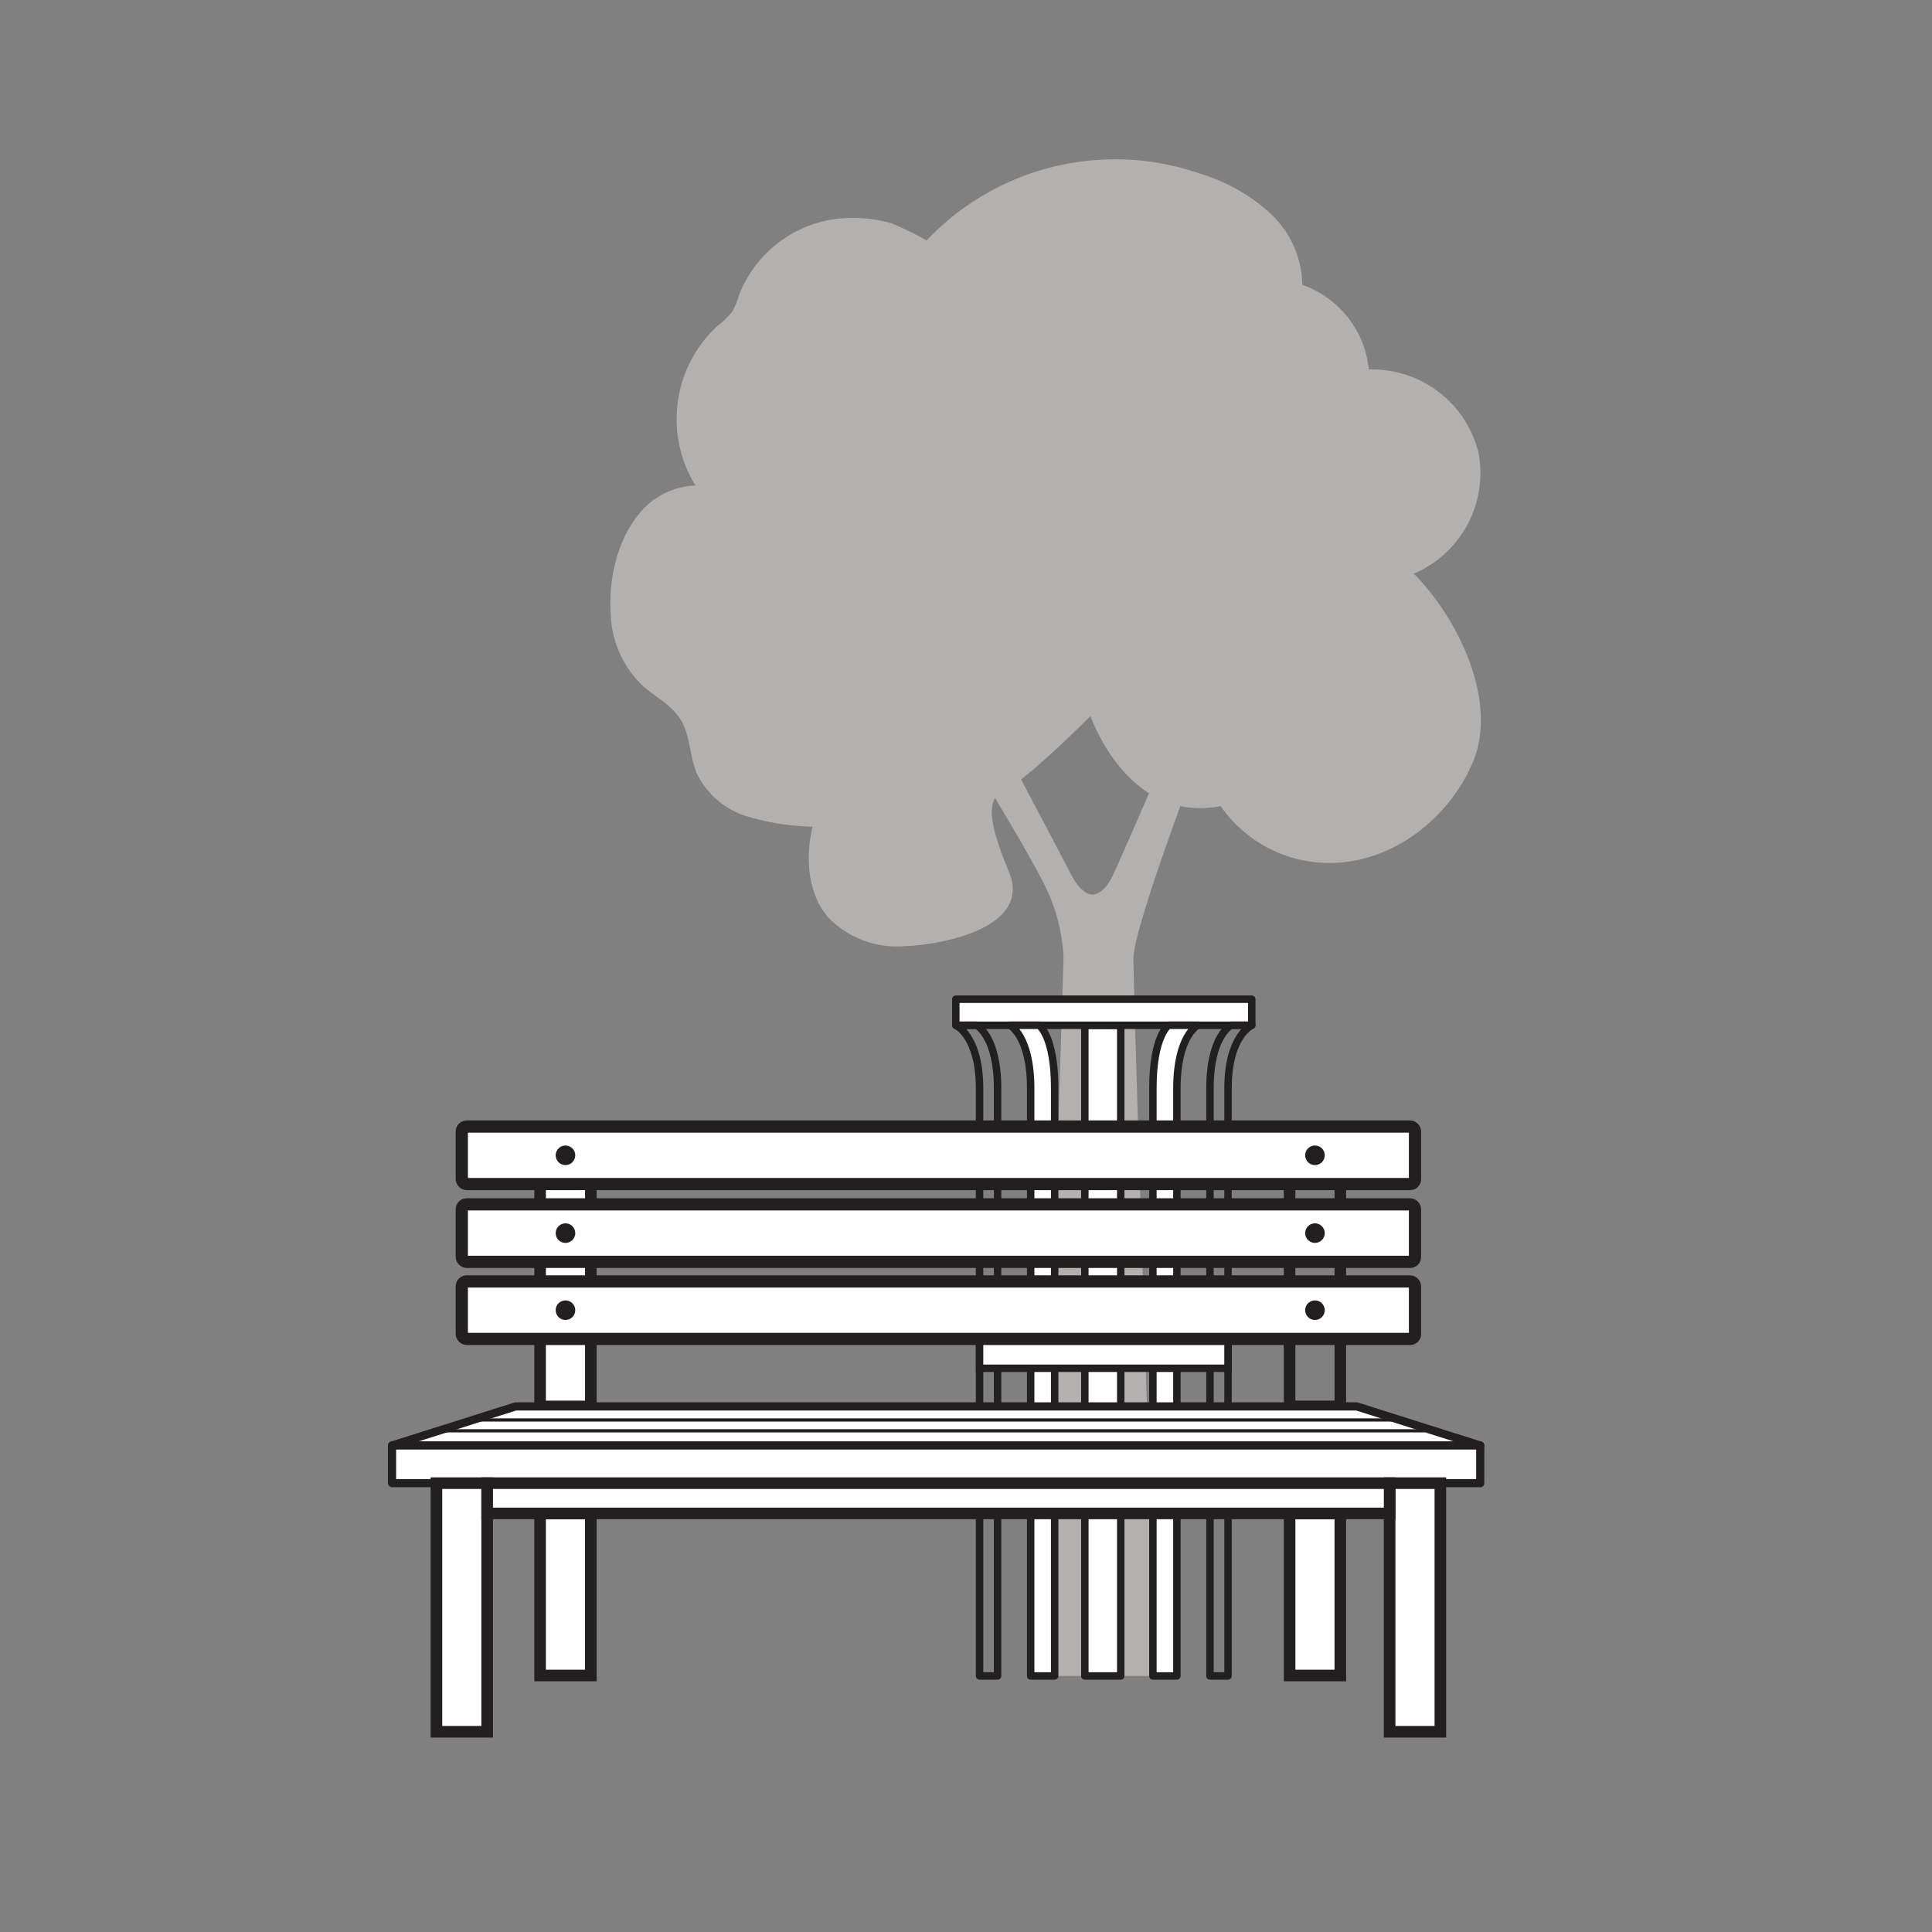 <svg id="Layer_1" data-name="Layer 1" xmlns="http://www.w3.org/2000/svg" viewBox="0 0 200 200"><rect x="0" y="0" width="200" height="200" fill="#808080" stroke="none"/><defs><style>.cls-1{fill:#b3b0b0;}.cls-10,.cls-2,.cls-4,.cls-6,.cls-7,.cls-9{fill:#fff;}.cls-10,.cls-2,.cls-3,.cls-4,.cls-5,.cls-6,.cls-7,.cls-9{stroke:#221f20;}.cls-2,.cls-3,.cls-9{stroke-linecap:round;stroke-linejoin:round;}.cls-2,.cls-3,.cls-4{stroke-width:0.77px;}.cls-3,.cls-5{fill:none;}.cls-10,.cls-4,.cls-5,.cls-6,.cls-7{stroke-miterlimit:10;}.cls-5,.cls-6{stroke-width:1.2px;}.cls-7{stroke-width:1.265px;}.cls-8{fill:#221f20;}.cls-9{stroke-width:0.844px;}.cls-10{stroke-width:0.333px;}</style></defs><title>Artboard 5</title><path class="cls-1" d="M117.335,99.237c0-4.716,13.929-39.47,13.929-39.47l-2.705-.023S115.899,89.382,115.011,91c-.663,1.208-1.425,1.608-1.9,1.604-1.111-.009-2.017-1.684-2.017-1.684l-8.04-15.26L99.709,77.2s6.317,10.182,8.372,14.317a18.506,18.506,0,0,1,2.017,7.658h0l-2.308,74.321h11.852S117.335,103.402,117.335,99.237Z"/><path class="cls-1" d="M112.892,74.127s3.814,11.21,13.47,9.317a13.67,13.67,0,0,0,11.317,5.887c6.486,0,12.392-4.662,14.815-10.488,2.632-6.329-1.643-14.972-6.142-19.452a11.326,11.326,0,0,0,6.692-12.556,11.326,11.326,0,0,0-11.347-8.583,10.35,10.35,0,0,0-6.878-8.764,10.358,10.358,0,0,0-3.349-7.43,18.799,18.799,0,0,0-7.24-4.084A26.86,26.86,0,0,0,95.925,24.885,34.382,34.382,0,0,0,92.308,23.127a14.263,14.263,0,0,0-6.303-.382,12.521,12.521,0,0,0-9.518,7.847,7.386,7.386,0,0,1-.684,1.651,7.286,7.286,0,0,1-1.462,1.432,13.113,13.113,0,0,0-2.351,16.587,7.787,7.787,0,0,0-5.836,2.939C63.815,56.003,62.956,60.205,63.227,63.775a10.742,10.742,0,0,0,3.24,7.155c1.304,1.185,2.994,1.997,3.94,3.483,1.059,1.664.956,3.814,1.716,5.635a8.506,8.506,0,0,0,5.125,4.432,25.224,25.224,0,0,0,6.865,1.101c-.754,3.238-.518,6.953,1.677,9.449a9.873,9.873,0,0,0,7.698,2.924c3.829-.096,13.417-1.843,10.953-7.716-2.785-6.639-1.893-7.926,0-8.744S112.892,74.127,112.892,74.127Z"/><rect class="cls-2" x="112.301" y="106.135" width="3.718" height="67.36"/><rect class="cls-2" x="98.946" y="103.437" width="30.635" height="2.698"/><path class="cls-3" d="M127.123,173.495V112.669c0-5.447,2.458-6.534,2.458-6.534h-2.149s-2.176,1.087-2.176,6.534V173.495Z"/><path class="cls-2" d="M121.832,173.495V112.669c0-5.447,2.152-6.534,2.152-6.534h-3.019s-1.617,1.087-1.617,6.534V173.495Z"/><path class="cls-3" d="M101.404,173.495V112.669c0-5.447-2.458-6.534-2.458-6.534h2.149s2.176,1.087,2.176,6.534V173.495Z"/><path class="cls-2" d="M106.695,173.495V112.669c0-5.447-2.152-6.534-2.152-6.534h3.019s1.617,1.087,1.617,6.534V173.495Z"/><rect class="cls-4" x="101.404" y="137.094" width="25.718" height="4.549"/><path class="cls-5" d="M122.984,129.025h27.08a0,0,0,0,1,0,0v5.252a0,0,0,0,1,0,0H122.984a.801.801,0,0,1-.801-.801v-3.65A.801.801,0,0,1,122.984,129.025Z" transform="translate(267.775 -4.472) rotate(90)"/><path class="cls-6" d="M45.397,129.025H72.477a0,0,0,0,1,0,0v5.252a0,0,0,0,1,0,0H45.397a.801.801,0,0,1-.801-.801v-3.65A.801.801,0,0,1,45.397,129.025Z" transform="translate(190.188 73.115) rotate(90)"/><rect class="cls-7" x="47.805" y="132.653" width="98.676" height="5.953" rx="0.506"/><circle class="cls-8" cx="136.124" cy="135.63" r="1.014"/><rect class="cls-7" x="47.805" y="124.676" width="98.676" height="5.953" rx="0.506"/><circle class="cls-8" cx="136.124" cy="127.653" r="1.014"/><rect class="cls-7" x="47.805" y="116.619" width="98.676" height="5.953" rx="0.506"/><circle class="cls-8" cx="136.124" cy="119.596" r="1.014"/><circle class="cls-8" cx="58.537" cy="135.63" r="1.014"/><circle class="cls-8" cx="58.537" cy="127.653" r="1.014"/><circle class="cls-8" cx="58.537" cy="119.596" r="1.014"/><polygon class="cls-9" points="153.233 149.638 40.586 149.638 53.374 145.592 140.445 145.592 153.233 149.638"/><rect class="cls-9" x="40.586" y="149.638" width="112.648" height="3.898"/><rect class="cls-6" x="55.911" y="156.669" width="5.252" height="16.778"/><rect class="cls-6" x="133.498" y="156.669" width="5.252" height="16.778"/><rect class="cls-6" x="143.854" y="153.536" width="5.252" height="25.735"/><rect class="cls-6" x="45.179" y="153.536" width="5.252" height="25.735"/><rect class="cls-6" x="50.431" y="153.536" width="93.424" height="3.133"/><line class="cls-10" x1="49.529" y1="146.995" x2="144.053" y2="146.995"/><line class="cls-10" x1="147.47" y1="148.117" x2="45.514" y2="148.117"/></svg>